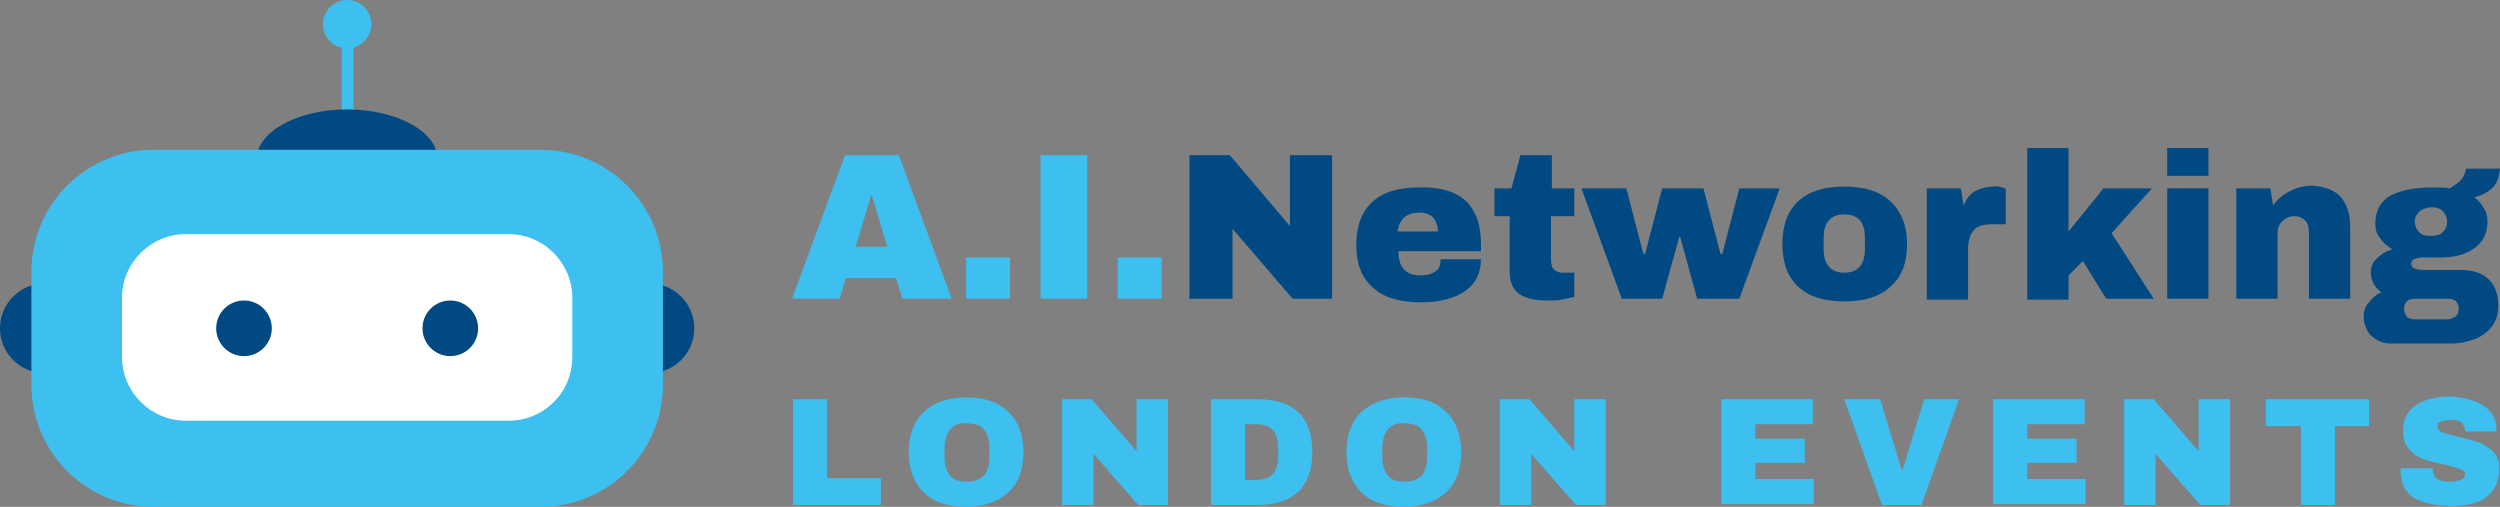 <?xml version="1.0" encoding="utf-8"?>
<!-- Generator: Adobe Illustrator 24.1.2, SVG Export Plug-In . SVG Version: 6.00 Build 0)  -->
<svg version="1.1" id="Layer_1" xmlns="http://www.w3.org/2000/svg" xmlns:xlink="http://www.w3.org/1999/xlink" x="0px" y="0px"
	 viewBox="0 0 278.7 56.5" style="enable-background:new 0 0 278.7 56.5;" xml:space="preserve">
<rect x="0" y="0" width="278.7" height="56.5" fill="#808080" stroke="none"/>
<style type="text/css">
	.st0{fill:#3DBFEF;}
	.st1{fill:#004982;}
	.st2{fill:#FFFFFF;}
</style>
<g>
	<g>
		<path class="st0" d="M100.6,33.3L99.9,31h-5.6l-0.7,2.3h-5.3l5.9-16h6l5.9,16H100.6z M95.4,27.5h3.5l-1.7-5.7h-0.1L95.4,27.5z"/>
		<path class="st0" d="M107.7,33.3v-4.6h4.9v4.6H107.7z"/>
		<path class="st0" d="M116,33.3v-16h5.2v16H116z"/>
		<path class="st0" d="M124.6,33.3v-4.6h4.9v4.6H124.6z"/>
		<path class="st1" d="M144.1,33.3l-6.7-7.8v7.8h-4.8v-16h4.5l6.7,7.9v-7.9h4.7v16H144.1z"/>
		<path class="st1" d="M163.3,22.3c1.2,1.1,1.8,2.7,1.8,4.9V28h-9.2c0,0.9,0.2,1.6,0.6,2c0.4,0.5,1,0.7,1.9,0.7
			c0.8,0,1.3-0.2,1.7-0.5c0.4-0.3,0.5-0.8,0.5-1.3h4.5c0,1.5-0.6,2.7-1.7,3.5s-2.8,1.3-5,1.3c-2.3,0-4.1-0.5-5.3-1.6
			c-1.3-1.1-1.9-2.7-1.9-4.8s0.6-3.7,1.8-4.8c1.2-1.1,2.9-1.6,5.1-1.6C160.4,20.8,162.1,21.3,163.3,22.3z M155.8,25.8h4.5
			c0-0.6-0.2-1.1-0.5-1.5s-0.9-0.6-1.5-0.6C156.8,23.7,156,24.4,155.8,25.8z"/>
		<path class="st1" d="M175.5,21v3.1h-2.6v4.7c0,0.6,0.1,1,0.3,1.2s0.5,0.4,1,0.4h1.3v2.7c-0.4,0.1-0.9,0.2-1.4,0.3
			s-1.1,0.1-1.5,0.1c-1.4,0-2.4-0.2-3.2-0.7c-0.7-0.5-1.1-1.3-1.1-2.5v-6.2h-1.7V21h1.9l1-3.7h3.5V21H175.5z"/>
		<path class="st1" d="M189.2,33.3l-1.9-6.9h-0.1l-1.9,6.9h-4.5L176.3,21h5l1.9,7.3h0.2l1.9-7.3h4.6l1.9,7.3h0.2l1.9-7.3h4.5
			l-4.5,12.3H189.2z"/>
		<path class="st1" d="M210.7,22.4c1.2,1.1,1.9,2.7,1.9,4.8s-0.6,3.7-1.9,4.8c-1.2,1.1-2.9,1.6-5.1,1.6s-3.9-0.5-5.1-1.6
			s-1.8-2.7-1.8-4.8s0.6-3.7,1.8-4.8c1.2-1.1,2.9-1.6,5.1-1.6S209.5,21.3,210.7,22.4z M203.3,26.5v1.3c0,1.7,0.8,2.6,2.3,2.6
			s2.3-0.9,2.3-2.6v-1.3c0-1.8-0.8-2.6-2.3-2.6S203.3,24.8,203.3,26.5z"/>
		<path class="st1" d="M223.2,20.9c0.3,0.1,0.4,0.1,0.4,0.2V25h-1.5c-1,0-1.7,0.2-2.1,0.7s-0.6,1.2-0.6,2.2v5.5h-4.6V21h3.8l0.3,1.9
			c0.3-0.7,0.7-1.3,1.3-1.6s1.3-0.5,2.1-0.5C222.6,20.7,223,20.8,223.2,20.9z"/>
		<path class="st1" d="M234.5,21h5.4l-4.5,5l4.7,7.3h-5.3l-2.6-4.2l-1.6,1.6v2.7H226V16.5h4.6v9.3L234.5,21z"/>
		<path class="st1" d="M241.6,19.6v-3.1h4.6v3.1H241.6z M241.6,33.3V21h4.6v12.3H241.6z"/>
		<path class="st1" d="M260.9,21.9c0.7,0.8,1.1,1.9,1.1,3.4v8h-4.6v-7.4c0-0.5-0.1-1-0.4-1.3s-0.7-0.5-1.2-0.5c-0.6,0-1,0.2-1.4,0.6
			s-0.5,0.8-0.5,1.4v7.2h-4.6V21h3.8l0.3,1.9c0.5-0.7,1.1-1.2,1.9-1.6c0.8-0.4,1.6-0.6,2.5-0.6C259.2,20.8,260.2,21.2,260.9,21.9z"
			/>
		<path class="st1" d="M277.9,20.9c-0.5,0.5-1.2,0.9-2.1,1.1c0.5,0.3,0.8,0.7,1.1,1.2c0.3,0.5,0.4,0.9,0.4,1.5c0,1.3-0.5,2.3-1.5,3
			s-2.2,1-3.7,1h-1.8c-1,0-1.5,0.2-1.5,0.7c0,0.2,0.1,0.4,0.3,0.5c0.2,0.1,0.6,0.2,1.1,0.2h4.2c1.4,0,2.4,0.4,3.1,1.1
			c0.7,0.7,1,1.7,1,2.9c0,0.9-0.2,1.6-0.7,2.3c-0.5,0.6-1.1,1.1-1.9,1.4c-0.8,0.3-1.7,0.5-2.6,0.5h-6.7c-0.6,0-1.1-0.1-1.6-0.4
			c-0.5-0.3-0.9-0.6-1.1-1.1c-0.3-0.5-0.4-1-0.4-1.5c0-0.6,0.2-1.2,0.6-1.6c0.4-0.5,0.8-0.9,1.4-1.1c-0.4-0.3-0.7-0.6-0.9-1
			c-0.2-0.4-0.3-0.8-0.3-1.2c0-0.6,0.2-1.2,0.7-1.6c0.5-0.5,1-0.8,1.7-1c-0.6-0.4-1.1-0.8-1.4-1.3c-0.4-0.5-0.5-1-0.5-1.6
			c0-1.4,0.6-2.5,1.7-3.1c1.2-0.6,2.7-0.9,4.6-0.9c0.8,0,1.5,0,2,0.1c0.8-0.5,1.3-0.9,1.5-1.3c0.2-0.4,0.3-0.7,0.3-0.9h3.8
			C278.6,19.7,278.4,20.4,277.9,20.9z M268.3,33.6c-0.2,0.2-0.3,0.5-0.3,0.8s0.1,0.6,0.3,0.9c0.2,0.2,0.5,0.3,0.9,0.3h3.6
			c0.3,0,0.6-0.1,0.9-0.3s0.4-0.5,0.4-0.9s-0.1-0.6-0.3-0.8c-0.2-0.2-0.5-0.3-0.9-0.3h-3.6C268.8,33.3,268.5,33.4,268.3,33.6z
			 M269.7,23.6c-0.3,0.3-0.5,0.6-0.5,1.1s0.2,0.9,0.5,1.2s0.7,0.4,1.3,0.4c0.6,0,1-0.1,1.3-0.4c0.3-0.3,0.5-0.6,0.5-1.2
			c0-0.5-0.2-0.9-0.5-1.2s-0.8-0.4-1.3-0.4C270.4,23.2,270,23.3,269.7,23.6z"/>
	</g>
</g>
<g>
	<path class="st0" d="M88.4,44.5h3.8v8.8h6v3h-9.8V44.5z"/>
	<path class="st0" d="M112.4,45.9c1.1,1,1.7,2.6,1.7,4.5s-0.6,3.5-1.7,4.5s-2.7,1.6-4.7,1.6s-3.6-0.5-4.7-1.6
		c-1.1-1-1.7-2.6-1.7-4.5s0.6-3.5,1.7-4.5s2.7-1.6,4.7-1.6C109.7,44.3,111.3,44.8,112.4,45.9z M105.9,47.9c-0.4,0.5-0.6,1.2-0.6,2
		V51c0,0.8,0.2,1.5,0.6,2s1,0.7,1.9,0.7c0.8,0,1.4-0.2,1.9-0.7c0.4-0.5,0.6-1.2,0.6-2v-1.1c0-0.8-0.2-1.5-0.6-2s-1-0.7-1.9-0.7
		C106.9,47.1,106.3,47.4,105.9,47.9z"/>
	<path class="st0" d="M126.9,56.3l-5-5.7v5.7h-3.5V44.5h3.3l5,5.8v-5.8h3.5v11.8H126.9z"/>
	<path class="st0" d="M146.3,50.4c0,3.9-2.1,5.9-6.2,5.9H135V44.5h5.1C144.3,44.5,146.3,46.5,146.3,50.4z M138.8,53.5h1.3
		c1.6,0,2.4-0.9,2.4-2.6v-1c0-1.7-0.8-2.6-2.4-2.6h-1.3V53.5z"/>
	<path class="st0" d="M161.2,45.9c1.1,1,1.7,2.6,1.7,4.5s-0.6,3.5-1.7,4.5s-2.7,1.6-4.7,1.6s-3.6-0.5-4.7-1.6
		c-1.1-1-1.7-2.6-1.7-4.5s0.6-3.5,1.7-4.5s2.7-1.6,4.7-1.6C158.6,44.3,160.1,44.8,161.2,45.9z M154.7,47.9c-0.4,0.5-0.6,1.2-0.6,2
		V51c0,0.8,0.2,1.5,0.6,2s1,0.7,1.9,0.7c0.8,0,1.4-0.2,1.9-0.7c0.4-0.5,0.6-1.2,0.6-2v-1.1c0-0.8-0.2-1.5-0.6-2s-1-0.7-1.9-0.7
		C155.7,47.1,155.1,47.4,154.7,47.9z"/>
	<path class="st0" d="M175.7,56.3l-5-5.7v5.7h-3.5V44.5h3.3l5,5.8v-5.8h3.5v11.8H175.7z"/>
	<path class="st0" d="M191.9,44.5h10.2v2.8h-6.4v1.6h5.5v2.7h-5.5v1.8h6.5v2.8h-10.3L191.9,44.5L191.9,44.5z"/>
	<path class="st0" d="M209.8,56.3l-4.2-11.8h4l2.4,7.9h0.1l2.4-7.9h3.9l-4.2,11.8H209.8z"/>
	<path class="st0" d="M222.2,44.5h10.2v2.8H226v1.6h5.5v2.7H226v1.8h6.5v2.8h-10.3L222.2,44.5L222.2,44.5z"/>
	<path class="st0" d="M245.3,56.3l-5-5.7v5.7h-3.5V44.5h3.3l5,5.8v-5.8h3.5v11.8H245.3z"/>
	<path class="st0" d="M260.3,47.5v8.8h-3.8v-8.8h-3.9v-3h11.5v3H260.3z"/>
	<path class="st0" d="M276.8,45.2c1,0.6,1.5,1.5,1.5,2.7v0.2h-3.5V48c0-0.3-0.1-0.6-0.4-0.9c-0.3-0.2-0.6-0.3-1.1-0.3
		s-0.9,0.1-1.2,0.2c-0.3,0.1-0.4,0.3-0.4,0.5c0,0.3,0.2,0.5,0.5,0.7c0.4,0.1,1,0.3,1.8,0.5c0.9,0.2,1.7,0.4,2.3,0.6
		c0.6,0.2,1.1,0.6,1.6,1c0.5,0.5,0.7,1.1,0.7,2c0,1.4-0.5,2.4-1.4,3.1c-0.9,0.7-2.2,1-3.8,1c-1.8,0-3.3-0.3-4.3-0.9
		c-1-0.6-1.5-1.7-1.5-3.3h3.6c0,0.6,0.2,1,0.5,1.2s0.8,0.3,1.4,0.3c0.5,0,0.9-0.1,1.2-0.2c0.3-0.1,0.5-0.3,0.5-0.6s-0.2-0.5-0.5-0.6
		s-0.9-0.3-1.7-0.5c-1-0.2-1.8-0.4-2.4-0.6c-0.6-0.2-1.2-0.6-1.6-1.1c-0.5-0.5-0.7-1.2-0.7-2.1c0-1.3,0.5-2.2,1.5-2.9
		c1-0.6,2.3-0.9,3.8-0.9C274.6,44.3,275.9,44.6,276.8,45.2z"/>
</g>
<g>
	<rect x="38.1" y="3.2" class="st0" width="1.3" height="11.4"/>
	<g>
		<g>
			<circle class="st1" cx="5" cy="36.6" r="5"/>
			<circle class="st1" cx="72.4" cy="36.6" r="5"/>
		</g>
	</g>
	<ellipse class="st1" cx="38.7" cy="17.8" rx="10.1" ry="5.6"/>
	<path class="st0" d="M60.3,56.5H17.1c-7.5,0-13.6-6.1-13.6-13.6V30.3c0-7.5,6.1-13.6,13.6-13.6h43.2c7.5,0,13.6,6.1,13.6,13.6v12.6
		C73.9,50.4,67.8,56.5,60.3,56.5z"/>
	<path class="st2" d="M56.7,46.9h-36c-3.9,0-7.1-3.2-7.1-7.1v-6.6c0-3.9,3.2-7.1,7.1-7.1h36c3.9,0,7.1,3.2,7.1,7.1v6.6
		C63.8,43.8,60.6,46.9,56.7,46.9z"/>
	<g>
		<g>
			<circle class="st1" cx="27.2" cy="36.6" r="3.1"/>
			<circle class="st1" cx="50.2" cy="36.6" r="3.1"/>
		</g>
	</g>
	<circle class="st0" cx="38.7" cy="2.7" r="2.7"/>
</g>
</svg>
